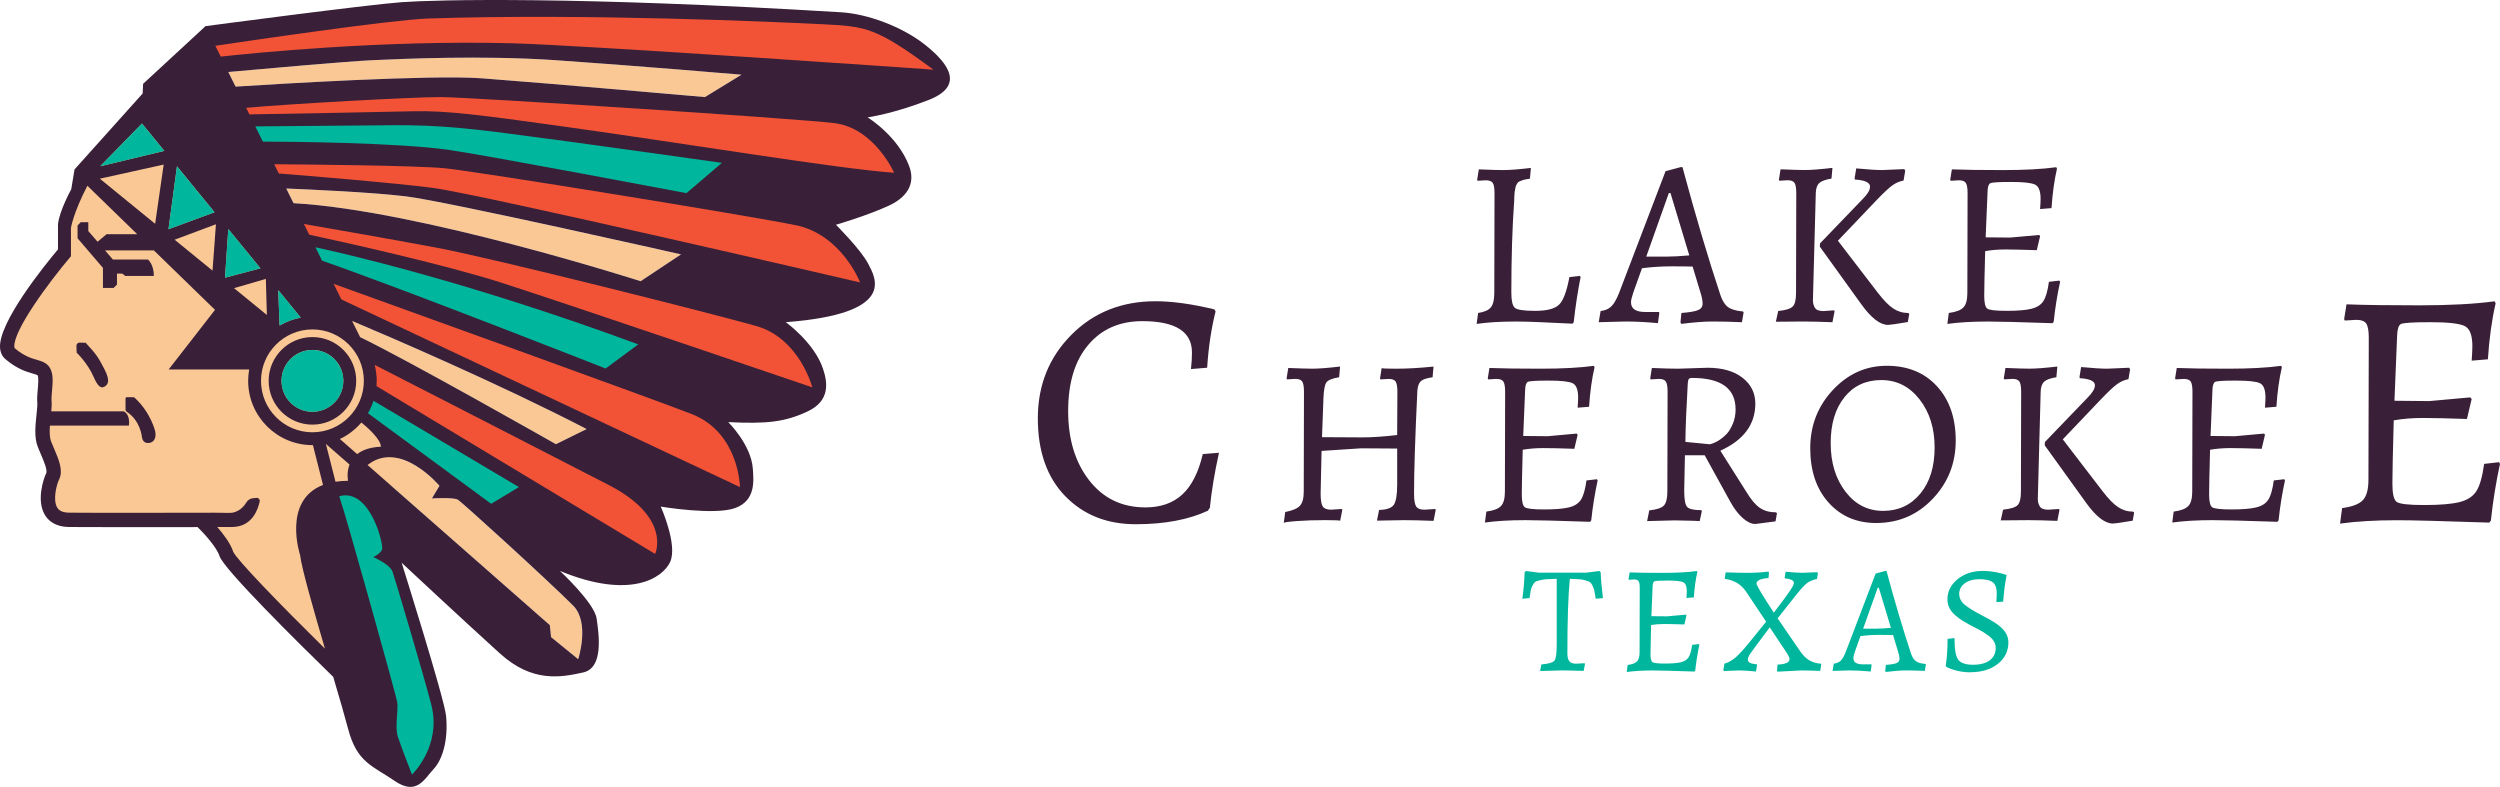 <?xml version="1.0" encoding="UTF-8"?>
<svg xmlns="http://www.w3.org/2000/svg" viewBox="0 0 873.56 274.97">
  <g id="uuid-0d38361b-f994-44df-8977-3f142449842b">
    <path d="m259.1,26.1l-12.78,7.82s-55.31-4.86-78-6.56c-17.63-1.32-71.43,1.97-86,2.91l-2.54-5.11c10.09-.91,41.93-3.76,50.42-4.13,10.14-.44,37.9-1.76,63.9,0,26,1.76,65,5.07,65,5.07Zm-64.83,129.12l10.74-5.29c-30.45-15.76-68.13-31.94-81.48-37.57l-7.37-17.58L48.58,39.26l-18.84,20.33s-2.48,2.15-3.47,7.27c-.99,5.12-2.48,9.58-2.48,9.58l-1.82,13.22-11.24,14.05s-9.36,14.93-8.35,17.85c1.02,2.92,4.71,5.78,7.52,7.27,2.81,1.49,5.07.83,5.45,3.47s-.61,18.34-.62,18.84c0,.49,3.59,14.05,3.59,14.05,0,0-6.28,18.51,6.94,17.68,13.22-.83,47.26-.28,47.26-.28,0,0,4.46,9.87,5.45,10.86.99.99,39.64,41.72,39.64,41.72l19.01-65.48,55.48,48.76.44,4.19,9.47,7.71s4.19-12.78-1.76-18.73c-8.82-8.82-38.78-36.13-40.32-37.02-1.54-.88-9.03-.44-9.03-.44l2.64-4.41s-6.43-7.67-14.16-9.57l1.71-5.91-15.4-36.7.12.24c16.38,7.83,68.43,37.41,68.43,37.41Zm-94.25-89.35l2.55,5.13c43.83,2.4,121.28,27.26,121.28,27.26l14.1-9.36s-81.74-18.51-96.07-20.27c-11.66-1.43-33.96-2.43-41.86-2.75Z" fill="#fac895" stroke-width="0"></path>
    <path d="m36.46,128.94c2.15,4.13,1.32,5.45,0,6.2-1.32.74-2.44-.44-3.72-3.39-2.12-4.9-5.95-8.51-5.95-8.51l-.09-2.38c-.02-.63.49-1.16,1.12-1.14l2.11.05c3.82,4.14,4.38,5.04,6.53,9.17ZM324.54,34.91c-12.34,4.85-21.37,6.11-21.37,6.11,0,0,10.58,6.44,14.54,17.09,1.88,5.05.44,10.29-7.27,13.82s-18.34,6.61-18.34,6.61c0,0,8.65,8.59,11.29,13.66,2.64,5.07,9.97,17.41-28.81,20.38,0,0,9.92,7.13,12.97,16.19,1.62,4.79,2.64,11.21-5.29,14.96-7.93,3.75-14.35,4.43-27.79,3.77,0,0,8.04,7.92,8.59,16.3.27,4.11,1.1,11.07-6.17,13.72s-26-.5-26-.5c0,0,6,13.39,3.28,19.33-2.6,5.67-14.07,13.28-38.53,3.14,0,0,12.04,11.14,12.83,16.61.83,5.7,2.48,17.27-4.68,18.87-7.85,1.75-17.79,3.61-29.08-6.61-12.02-10.87-34.37-31.73-34.37-31.73,0,0,14.94,47.4,15.53,53.54.77,7.93-1.03,14.98-4.32,18.51-3.28,3.53-5.93,9.47-13.64,4.19-7.71-5.29-13.22-6.39-16.3-18.29-.98-3.77-2.93-10.45-5.17-18.06-12.21-11.89-38.29-37.66-39.73-42.21-.99-3.1-5.35-7.86-7.66-10.13-7.71,0-17.58.02-26.32.02-8,0-15.05-.01-18.64-.05-4.84-.05-7.22-2.28-8.36-4.15-3.15-5.12-.47-12.87.42-14.66.52-1.05-.93-4.43-1.89-6.66-.36-.85-.73-1.71-1.06-2.55-1.3-3.28-.84-7.53-.44-11.28.18-1.69.35-3.27.27-4.19-.12-1.46.02-3.08.16-4.65.15-1.65.37-4.14-.06-4.9-.16-.13-1.03-.38-1.66-.57-2.19-.63-5.49-1.59-9.57-5.04-.76-.64-1.71-1.84-1.88-3.87-.72-8.79,15.44-28.77,20.24-34.49v-8.77c.5-4.79,4.63-12.23,4.63-12.23l1.15-6.94,23.8-26.53.16-3.38,21.82-20.16S128.23,1.64,140.34.76s61.21-2.09,153.57,3.53c9.26.56,21.59,5.07,29.74,11.68s13.22,14.1.88,18.95Zm-245.92,62.12l12.39-3.27-11.24-13.73-1.15,17Zm12.58,36.05c0,9.91,8.06,17.97,17.97,17.97s17.97-8.06,17.97-17.97-8.06-17.97-17.97-17.97-17.97,8.06-17.97,17.97Zm6.49-19.4v.08c2.25-1.34,4.74-2.29,7.4-2.78l-7.86-9.6.46,12.3Zm-4.44-3.63l-.36-12.59-11.11,3.23,11.47,9.36Zm-34.38-29.96l16.1-5.92-13.13-16.06-2.97,21.98Zm2.15,3.67l13.24,10.8,1.19-16.19-14.43,5.39Zm-25.92-25.68l22.32-5.36-7.81-9.55-14.23,14.54s-.1.14-.28.37Zm-.21,4.36l19.32,15.76,2.98-20.69-22.3,4.93Zm-2.06-1.38v.09s.07-.07.09-.1h-.09Zm80.72,165.63c-4.1-13.99-8.2-28.33-8.68-32.7,0,0-6.33-19.05,8-24.53l-3.53-13.92c-.05,0-.11,0-.16,0-12.41,0-22.47-10.06-22.47-22.47,0-1.36.13-2.69.36-3.98h-28.13l16.19-20.82-21.36-20.77h-17.07l2.77,3.2h12.25s2.04,1.65,2.04,5.73h-10l-1.02-.83h-1.87v3.86l-1.16,1.15h-3.74v-7l-8.87-10.35v-4.46l1.1-1.16h2.65v3.09l3.24,3.74,3.15-2.64h10.7l-17.41-16.93c-4.97,9.59-5.74,14.73-5.74,14.73v9.91h-.01c-7.88,9.28-20.23,26.07-19.77,31.67.03.28.09.43.13.46,3.27,2.77,5.74,3.48,7.73,4.06,1.74.51,3.55,1.03,4.61,2.89,1.21,2.12.95,5.02.7,7.82-.12,1.36-.24,2.76-.16,3.79.09.99.02,2.17-.11,3.49h25.33c2.48,1.32,1.78,5,1.78,5h-27.59c-.14,2.11-.12,4.18.43,5.56.31.8.66,1.61,1.01,2.42,1.7,3.97,3.31,7.73,1.77,10.85-.85,1.71-2.28,7.15-.64,9.83.26.42,1.06,1.73,4.15,1.76,8.57.09,37.1.04,50.8.01,3.24-.01,5.55.17,6.35-.01,2.63-.58,4.02-2.33,4.83-3.65.49-.78,1.29-1.3,2.2-1.39l1.25-.13c.72-.08,1.31.57,1.16,1.28-.57,2.59-2.51,8.74-9.44,8.89-2.16.04-2.94.01-5.38.01,2.22,2.56,4.66,5.81,5.56,8.63,1.15,2.69,16.03,18.08,32.08,33.9Zm8.58-64.37l-8.26-7.21,3.36,13.22c1.34-.2,2.8-.32,4.39-.33,0,0-.6-2.79.51-5.67Zm10.94-6.23s.6-2.42-6.8-8.45c-2.06,2.41-4.61,4.39-7.51,5.76l6.05,5.28c1.74-1.38,4.36-2.4,8.27-2.59Zm26.88,18.51c-1.54-.88-9.03-.44-9.03-.44l2.64-4.41s-13.66-16.3-25.12-7.27l63.68,55.96.44,4.19,9.47,7.71s4.19-12.78-1.76-18.73c-8.82-8.82-38.78-36.13-40.32-37.02Zm45.06-24.67c-30.83-15.96-69.1-32.35-81.99-37.79l2.81,5.66c16.38,7.83,68.43,37.41,68.43,37.41l10.74-5.29Zm32.94-61.04s-81.74-18.51-96.07-20.27c-11.66-1.43-33.96-2.43-41.86-2.75l2.55,5.13c43.83,2.4,121.28,27.26,121.28,27.26l14.1-9.36Zm21.15-62.79s-39-3.3-65-5.07c-26-1.76-53.76-.44-63.9,0-8.49.37-40.33,3.21-50.42,4.13l2.54,5.11c14.57-.94,68.37-4.22,86-2.91,22.69,1.7,78,6.56,78,6.56l12.78-7.82Zm-165.23,106.98c0-8.44,6.86-15.3,15.3-15.3s15.3,6.86,15.3,15.3-6.86,15.3-15.3,15.3-15.3-6.86-15.3-15.3Zm4.5,0c0,5.96,4.83,10.8,10.8,10.8s10.8-4.83,10.8-10.8-4.83-10.8-10.8-10.8-10.8,4.83-10.8,10.8Zm-51.3,5.91c-.11-.1-.33-.19-.49-.19h-2.31c-.23,0-.41.18-.41.41v3.85c0,.36.19.68.49.87,4.8,3.18,5.24,8.8,5.24,8.8.11.69.5,2.07,2.09,2.07,1.87,0,3.03-1.39,2.56-4.05,0,0-1.47-6.5-7.18-11.76Z" fill="#392038" stroke-width="0"></path>
    <path d="m228.92,193.55l-97.36-58.63c.05-.61.08-1.22.08-1.84,0-1.93-.26-3.79-.72-5.58,11.16,5.71,70.43,36.08,81.91,42.04,22.03,11.43,16.08,24.02,16.08,24.02Zm-109.63-88.92l139.27,65.57s-.22-19.06-16.97-25.56c-15.24-5.91-108.34-39.46-125.01-45.46l2.71,5.45Zm144.89,9.27c-15.2-4.3-91.05-23.47-111.21-27.27-16.76-3.16-39.55-7.11-46.77-8.36l1.86,3.74c9.62,2.06,46.53,10.14,67.39,16.85,24.13,7.77,108.4,36.49,108.4,36.49,0,0-4.46-17.15-19.66-21.45Zm13.88-35.2c-16.03-3.3-111.1-18.73-122.51-19.89-9.88-1-49.36-1.34-59.73-1.42l1.61,3.23c10.16.81,40.12,3.25,53.72,5.02,16.52,2.15,149.39,33.05,149.39,33.05,0,0-6.44-16.69-22.47-20Zm13.39-35.69c-14.05-1.65-127.57-9.09-137.49-9.09s-53.1,2.38-67.94,3.76l1.14,2.29c12.1-.21,48.53-.85,57.05-1.09,11.73-.33,25.14,1.51,50.07,4.96,45.1,6.24,98.82,15.2,118.15,16.52,0,0-6.94-15.7-20.99-17.35Zm-3.97-34.54c-16.86-.83-82.35-3.82-137.87-2-12.85.42-64.6,8.07-74.36,9.53l1.88,3.78c10.66-1.18,56.44-5.85,101.79-4.66,25.3.66,147.24,9.22,147.24,9.22-20-14.71-23.32-15.11-38.67-15.86Z" fill="#f25336" stroke-width="0"></path>
    <path d="m79.77,80.03l11.24,13.73-12.39,3.27,1.15-17Zm25.32,30.95l-7.86-9.6.46,12.3v.08c2.25-1.34,4.74-2.29,7.4-2.78ZM49.61,43.17l-14.23,14.54s-.1.14-.28.37l22.32-5.36-7.81-9.55Zm9.26,36.92l16.1-5.92-13.13-16.06-2.97,21.98Zm71.65,59.95c-.5,1.53-1.16,2.98-1.95,4.35l43.06,31.65,9.69-5.84-50.8-30.15Zm-20.29-53.62l2.33,4.68c28.51,9.9,99.06,37.67,99.06,37.67l11.4-8.43c-59.62-22.03-103.71-31.98-112.79-33.93Zm8.96,89.07c1.54,4.19,19.17,67.2,19.61,69.85s-.88,8.81.22,12.12,4.93,13.19,4.93,13.19c0,0,10.49-9.91,6.75-24.43-2.91-11.28-12.64-43.78-13.52-46.42s-6.75-5.14-6.75-5.14c0,0,2.42-1.1,3.08-2.64s-4.17-21.7-14.97-18.62m57.88-126.91c-24.62-3.14-32.55-2.81-49.91-2.64-13.27.13-30.11.25-37.3.31l2.64,5.32c9.89.03,46.35.33,64.78,2.86,11.24,1.54,83.23,15.15,83.23,15.15l12.39-10.58s-51.23-7.27-75.85-10.41Zm-67.25,75.8c-5.96,0-10.8,4.83-10.8,10.8s4.83,10.8,10.8,10.8,10.8-4.83,10.8-10.8-4.83-10.8-10.8-10.8Z" fill="#00b69c" stroke-width="0"></path>
  </g>
  <g id="uuid-4604b6d9-10bd-4cf9-a6de-aaf747d3e989">
    <path d="m549.47,113.1c-9.64-.5-16.23-.75-19.78-.75-5.37,0-9.94.28-13.71.83l.5-3.82c2.16-.33,3.64-.98,4.45-1.95.8-.97,1.21-2.65,1.21-5.03l.08-34.9c0-1.77-.21-2.96-.62-3.57-.42-.61-1.23-.91-2.45-.91l-2.83.17-.17-.33.58-3.66c4.1.17,6.95.25,8.56.25,2.22,0,5.43-.25,9.64-.75l-.33,3.74c-.61.11-1.15.21-1.62.29-.47.08-.89.21-1.25.37-.36.17-.67.29-.91.37-.25.08-.47.31-.67.66-.19.36-.33.61-.42.75-.08.14-.17.47-.25,1-.08.53-.15.9-.21,1.12-.11,1.11-.17,2.16-.17,3.16-.67,9.25-1,19.94-1,32.08,0,2.83.4,4.6,1.21,5.32.8.72,3.19,1.08,7.15,1.08s6.7-.69,8.23-2.08c1.52-1.38,2.75-4.63,3.7-9.72l3.66-.42.25.42c-1,5.04-1.8,10.3-2.41,15.79l-.42.5Zm37.98.08l-.25-.58.33-3.24c2.83-.22,4.76-.55,5.82-1,1.05-.44,1.58-1.19,1.58-2.24s-.25-2.35-.75-3.91l-2.74-9.06c-1.33-.05-3.77-.08-7.31-.08s-7.01.22-10.39.66l-3.08,8.64c-.5,1.5-.75,2.58-.75,3.24,0,2.27,1.66,3.41,4.99,3.41h4.74l.17.33-.5,3.57c-4.04-.39-7.89-.58-11.55-.58l-9.14.25.67-3.91c1.55-.17,2.8-.71,3.74-1.62.94-.91,1.86-2.51,2.74-4.78l16.21-42.46,5.24-1.41h.67c4.65,17.23,9.06,32.08,13.21,44.54.67,2.05,1.55,3.49,2.66,4.32,1.11.83,2.88,1.36,5.32,1.58l.17.33-.58,3.41c-3.99-.17-7.41-.25-10.26-.25s-6.5.28-10.93.83Zm-4.9-23.52c1.99,0,4.57-.14,7.73-.42l-6.57-21.77h-.58l-7.89,22.19h7.31Zm39.64-30.5c4.04.17,6.84.25,8.39.25,2.27,0,5.51-.25,9.72-.75l-.33,3.74c-2.05.33-3.46.85-4.24,1.54-.78.69-1.19,1.84-1.25,3.45-.66,23.99-1,36.5-1,37.52s.24,1.91.71,2.66c.47.75,1.45,1.12,2.95,1.12l3.74-.25.17.33-.75,3.82c-4.38-.17-7.78-.25-10.22-.25l-9.56.08.83-3.74c2.6-.28,4.29-.8,5.07-1.58s1.16-2.35,1.16-4.74l.08-34.9c0-1.77-.21-2.96-.62-3.57-.42-.61-1.23-.91-2.45-.91l-2.83.17-.17-.33.58-3.66Zm31.25,6.07c0-1.44-1.75-2.27-5.24-2.49l-.17-.33.58-3.57c4.04.39,7.09.58,9.14.58l7.65-.33.33.58-.58,3.41c-1.44.28-2.77.86-3.99,1.75-1.22.89-3.07,2.63-5.57,5.24l-13.38,14.04,13.96,18.2c2,2.6,3.78,4.43,5.36,5.48,1.58,1.05,3.34,1.58,5.28,1.58l.33.33-.5,2.83c-3.99.67-6.29,1-6.9,1-2.77,0-5.87-2.38-9.31-7.15l-14.54-20.19.08-1.16,14.88-15.46c1.72-1.72,2.58-3.16,2.58-4.32Zm40.39,17.7l8.56.08,10.14-.91.33.42-1.16,4.9c-4.76-.17-8.41-.25-10.93-.25s-4.89.19-7.1.58c-.22,7.98-.33,13.19-.33,15.62s.35,3.92,1.04,4.45c.69.53,2.95.79,6.77.79s6.7-.23,8.64-.71c1.94-.47,3.34-1.36,4.2-2.66.86-1.3,1.51-3.56,1.95-6.77l3.66-.42.25.42c-1,4.6-1.75,9.25-2.24,13.96l-.42.5c-11.52-.39-19.06-.58-22.6-.58-5.43,0-10.14.28-14.13.83l.5-3.82c2.49-.33,4.2-.98,5.11-1.95.92-.97,1.37-2.65,1.37-5.03l.08-34.9c0-1.77-.21-2.96-.62-3.57-.42-.61-1.23-.91-2.45-.91l-2.83.17-.17-.33.58-3.66c4.38.17,10.33.25,17.87.25s13.74-.33,18.61-1l.25.5c-.94,4.1-1.58,8.7-1.91,13.79l-3.99.33c.11-1.61.17-2.8.17-3.57,0-2.71-.65-4.38-1.95-4.99-1.3-.61-4.1-.91-8.39-.91s-6.72.15-7.27.46c-.55.31-.86,1.23-.91,2.78l-.67,16.12Z" fill="#392038" stroke-width="0"></path>
    <path d="m543.95,225.59v-23.35c-1.68.07-2.88.12-3.61.16-.73.04-1.52.16-2.36.38-.84.21-1.37.41-1.61.59-.23.18-.52.58-.86,1.21-.34.62-.55,1.21-.64,1.74-.09.54-.22,1.43-.4,2.68l-2.52.21c.43-3.14.7-6.23.8-9.26l.48-.43,4.45.59h16.6l4.55-.59.48.43c.07,2.32.34,5.34.8,9.05l-2.52.21c-.21-1.25-.37-2.16-.48-2.73s-.32-1.18-.64-1.82-.61-1.05-.86-1.23c-.25-.18-.76-.38-1.53-.62-.77-.23-1.51-.37-2.22-.4-.71-.04-1.82-.09-3.32-.16-.57,5.71-.86,14.39-.86,26.02,0,1.32.23,2.26.7,2.81.46.55,1.25.83,2.36.83l2.95-.16.16.21-.48,2.46c-3.57-.11-6.19-.16-7.87-.16l-7.34.21.43-2.3c2.5-.21,4.02-.65,4.55-1.31.54-.66.8-2.42.8-5.27Zm33.09-10.28l5.52.05,6.53-.59.21.27-.75,3.16c-3.07-.11-5.42-.16-7.04-.16s-3.15.12-4.58.37c-.14,5.14-.21,8.5-.21,10.07s.22,2.53.67,2.87c.45.34,1.9.51,4.36.51s4.32-.15,5.57-.46c1.25-.3,2.15-.87,2.7-1.71s.97-2.29,1.26-4.36l2.36-.27.16.27c-.64,2.96-1.12,5.96-1.45,9l-.27.32c-7.42-.25-12.28-.38-14.56-.38-3.5,0-6.53.18-9.1.54l.32-2.46c1.61-.21,2.7-.63,3.29-1.26.59-.62.88-1.7.88-3.24l.05-22.49c0-1.14-.13-1.91-.4-2.3-.27-.39-.79-.59-1.58-.59l-1.82.11-.11-.21.38-2.36c2.82.11,6.66.16,11.51.16s8.85-.21,12-.64l.16.32c-.61,2.64-1.02,5.61-1.23,8.89l-2.57.21c.07-1.04.11-1.8.11-2.3,0-1.75-.42-2.82-1.26-3.21-.84-.39-2.64-.59-5.41-.59s-4.33.1-4.69.29c-.36.2-.55.79-.59,1.79l-.43,10.39Zm25.97-15.31c3.5.11,5.98.16,7.44.16,2.71,0,5.21-.14,7.5-.43l.16.38-.16,1.87c-2.78.21-4.18.86-4.18,1.93,0,.64,2.02,4.03,6.05,10.17.36-.5.9-1.22,1.63-2.17.73-.95,1.37-1.78,1.9-2.52.54-.73,1.09-1.51,1.66-2.33,1.21-1.68,1.82-2.8,1.82-3.37,0-.86-1.04-1.39-3.11-1.61l-.11-.21.32-2.09c2.61.25,4.57.37,5.89.37l5.19-.21.21.38-.32,1.98c-1.54.32-2.73.83-3.59,1.53-.86.7-2.09,2.04-3.69,4.04l-6.48,8.19,7.82,11.41c.96,1.43,2.01,2.49,3.13,3.19,1.12.7,2.53,1.12,4.2,1.26l.11.21-.38,2.3c-2.78-.11-5-.16-6.64-.16l-8.3.43-.16-.38.21-2.09c2.78-.14,4.18-.77,4.18-1.87,0-.54-.36-1.32-1.07-2.36l-5.84-8.78c-4.39,5.82-6.76,9.03-7.12,9.64-.36.61-.54,1.16-.54,1.66,0,.93,1.04,1.46,3.11,1.61l.11.21-.38,2.3c-2.61-.25-4.57-.38-5.89-.38l-5.3.21-.21-.37.38-2.2c1.46-.43,2.82-1.2,4.07-2.33,1.25-1.12,2.78-2.81,4.61-5.06l5.89-7.28-7.01-10.5c-1.71-2.53-4.16-4.02-7.34-4.44l-.11-.21.32-2.09Zm55.9,34.81l-.16-.38.21-2.09c1.82-.14,3.07-.36,3.75-.64.68-.29,1.02-.77,1.02-1.45s-.16-1.52-.48-2.52l-1.77-5.84c-.86-.04-2.43-.05-4.71-.05s-4.52.14-6.69.43l-1.98,5.57c-.32.96-.48,1.66-.48,2.09,0,1.46,1.07,2.2,3.21,2.2h3.05l.11.21-.32,2.3c-2.61-.25-5.09-.38-7.44-.38l-5.89.16.43-2.52c1-.11,1.8-.46,2.41-1.04.61-.59,1.2-1.61,1.77-3.08l10.44-27.36,3.37-.91h.43c3,11.1,5.84,20.67,8.51,28.7.43,1.32,1,2.25,1.71,2.78.71.54,1.86.88,3.43,1.02l.11.21-.38,2.2c-2.57-.11-4.77-.16-6.61-.16s-4.19.18-7.04.54Zm-3.16-15.15c1.29,0,2.95-.09,4.98-.27l-4.23-14.03h-.38l-5.09,14.3h4.71Zm32.82,15.26c-1.5,0-2.94-.15-4.34-.46s-2.75-.76-4.07-1.37l-.27-.54c.43-2.75.64-5.85.64-9.32l2.41-.27c0,3.86.44,6.37,1.31,7.55.88,1.18,2.6,1.77,5.17,1.77s4.53-.53,5.89-1.58,2.04-2.49,2.04-4.31c0-1.57-.8-2.96-2.41-4.18-1.18-.89-2.36-1.64-3.53-2.25-1.18-.61-1.79-.92-1.85-.94-.05-.02-.11-.04-.16-.08-.05-.04-.44-.24-1.15-.62s-1.47-.8-2.28-1.29c-.8-.48-1.69-1.13-2.65-1.95-1.89-1.57-2.84-3.44-2.84-5.62,0-2.82,1.19-5.18,3.56-7.09,2.37-1.91,5.29-2.87,8.75-2.87,2.71,0,5.44.45,8.19,1.34l.16.32c-.57,2.75-.96,5.77-1.18,9.05l-2.09.21-.32-.27c.11-.75.16-1.68.16-2.78,0-1.89-.46-3.19-1.39-3.91-.93-.71-2.48-1.07-4.66-1.07s-3.9.49-5.17,1.47c-1.27.98-1.9,2.2-1.9,3.64s.62,2.7,1.85,3.75c1.23,1.05,3.33,2.35,6.29,3.88s5.02,2.8,6.16,3.8c1.93,1.64,2.89,3.48,2.89,5.52,0,3.07-1.23,5.58-3.69,7.52-2.46,1.95-5.64,2.92-9.53,2.92Z" fill="#00b69c" stroke-width="0"></path>
    <path d="m422.06,178.46c-6.76,3.14-15.17,4.72-25.23,4.72s-18.27-3.28-24.64-9.84c-6.37-6.56-9.55-15.62-9.55-27.17s3.89-21.26,11.67-29.12c7.78-7.86,17.6-11.79,29.47-11.79,5.82,0,12.65.94,20.51,2.83l.47.71c-1.49,5.89-2.48,12.46-2.95,19.69l-5.66.47c.24-2.12.35-4.05.35-5.78,0-7.31-5.78-10.96-17.33-10.96-7.94,0-14.25,2.77-18.92,8.31-4.68,5.54-7.01,13.24-7.01,23.11s2.46,17.94,7.37,24.23c4.91,6.29,11.45,9.43,19.63,9.43,5.34,0,9.65-1.51,12.91-4.54,3.26-3.02,5.64-7.72,7.13-14.09l5.66-.47c-1.57,7.15-2.63,13.56-3.18,19.22l-.71,1.06Zm72.04-6.01c0,2.27.25,3.78.75,4.53.5.75,1.47,1.12,2.91,1.12l3.74-.25.17.33-.75,3.82c-4.38-.17-7.78-.25-10.22-.25l-9.56.17.75-3.74c2.6-.05,4.31-.64,5.11-1.75.8-1.11,1.21-3.49,1.21-7.15v-12.55c-5.87-.05-10.08-.08-12.63-.08l-13.79.91-.33,14.88c0,2.27.25,3.78.75,4.53.5.75,1.47,1.12,2.91,1.12l3.74-.25.17.33-.75,3.82c0-.17-1.79-.25-5.36-.25s-6.84.11-9.81.33c-2.96.22-4.47.44-4.53.66l.5-3.82c2.55-.5,4.27-1.23,5.15-2.2.89-.97,1.33-2.62,1.33-4.94l.08-34.9c0-1.77-.21-2.96-.62-3.57-.42-.61-1.23-.91-2.45-.91l-2.83.17-.17-.33.58-3.66c4.04.17,6.84.25,8.39.25,2.27,0,5.51-.25,9.72-.75l-.33,3.74c-2.38.39-3.86.98-4.45,1.79-.58.8-.93,2.7-1.04,5.69l-.5,13.46,13.96.08c3.54,0,7.65-.28,12.3-.83l.08-15.12c0-1.77-.21-2.96-.62-3.57-.42-.61-1.23-.91-2.45-.91l-2.83.17-.17-.33.58-3.66c0,.17,1.66.25,4.99.25,3.88,0,8.25-.25,13.13-.75l-.33,3.74c-2.05.28-3.42.73-4.11,1.37-.69.64-1.09,1.76-1.21,3.37-.78,16.18-1.16,28.14-1.16,35.9Zm38.14-20.11l8.56.08,10.14-.92.33.42-1.16,4.9c-4.76-.17-8.41-.25-10.93-.25s-4.89.2-7.1.58c-.22,7.98-.33,13.19-.33,15.62s.35,3.92,1.04,4.45c.69.53,2.95.79,6.77.79s6.7-.24,8.64-.71c1.94-.47,3.34-1.36,4.2-2.66.86-1.3,1.51-3.56,1.95-6.77l3.66-.42.25.42c-1,4.6-1.75,9.25-2.24,13.96l-.42.5c-11.52-.39-19.06-.58-22.6-.58-5.43,0-10.14.28-14.13.83l.5-3.82c2.49-.33,4.2-.98,5.11-1.95.92-.97,1.37-2.64,1.37-5.03l.08-34.9c0-1.77-.21-2.96-.62-3.57-.42-.61-1.23-.91-2.45-.91l-2.83.17-.17-.33.58-3.66c4.38.17,10.33.25,17.87.25s13.74-.33,18.61-1l.25.5c-.94,4.1-1.58,8.7-1.91,13.8l-3.99.33c.11-1.61.17-2.8.17-3.57,0-2.71-.65-4.38-1.95-4.99-1.3-.61-4.1-.91-8.39-.91s-6.72.15-7.27.46c-.55.31-.86,1.23-.91,2.78l-.67,16.12Zm76.62-20.36c2.99,2.33,4.49,5.35,4.49,9.06,0,7.26-4.07,12.74-12.22,16.45l9.14,14.46c1.61,2.66,3.17,4.5,4.7,5.53,1.52,1.03,3.39,1.54,5.61,1.54l.33.33-.5,2.83-7.06.91c-1.39,0-2.87-.71-4.45-2.12-1.58-1.41-3.03-3.34-4.36-5.78l-8.89-16.12h-6.9l-.25,12.38c0,2.99.33,4.88,1,5.65.67.78,2.33,1.16,4.99,1.16l.17.33-.75,3.49c0-.06-2.94-.14-8.81-.25l-9.56.25.75-3.74c2.6-.28,4.31-.84,5.11-1.7.8-.86,1.21-2.48,1.21-4.86l.08-34.9c0-1.77-.21-2.96-.62-3.57-.42-.61-1.23-.91-2.45-.91l-2.83.17-.17-.33.58-3.66c4.04.17,7.12.25,9.22.25l10.22-.33c5.15,0,9.22,1.16,12.22,3.49Zm-2.41,11.05c0-7.31-5.07-10.97-15.21-10.97-.55,0-.93.12-1.12.37-.2.25-.32.76-.37,1.54-.5,8.48-.78,15.29-.83,20.44l8.56.83c2.05-.5,4.02-1.72,5.9-3.66.78-.83,1.48-2.01,2.12-3.53.64-1.52.96-3.2.96-5.03Zm49.11,39.72c-6.81,0-12.35-2.38-16.62-7.15-4.27-4.76-6.4-11.09-6.4-18.99s2.63-14.67,7.89-20.32c5.26-5.65,11.55-8.48,18.86-8.48s13.16,2.38,17.53,7.15c4.38,4.77,6.56,11.09,6.56,18.99s-2.67,14.67-8.02,20.32c-5.35,5.65-11.95,8.48-19.82,8.48Zm-15.87-27.84c0,6.76,1.72,12.38,5.15,16.87,3.43,4.49,7.82,6.73,13.17,6.73s9.68-2.01,13-6.03c3.32-4.02,4.99-9.39,4.99-16.12s-1.76-12.34-5.28-16.83c-3.52-4.49-7.96-6.73-13.34-6.73s-9.67,1.99-12.88,5.98c-3.21,3.99-4.82,9.36-4.82,16.12Zm61.08-26.34c4.04.17,6.84.25,8.39.25,2.27,0,5.51-.25,9.72-.75l-.33,3.74c-2.05.33-3.46.84-4.24,1.54-.78.69-1.19,1.84-1.25,3.45-.66,23.99-1,36.5-1,37.52s.24,1.91.71,2.66c.47.75,1.45,1.12,2.95,1.12l3.74-.25.17.33-.75,3.82c-4.38-.17-7.78-.25-10.22-.25l-9.56.08.83-3.74c2.6-.28,4.29-.8,5.07-1.58s1.16-2.35,1.16-4.74l.08-34.9c0-1.77-.21-2.96-.62-3.57-.42-.61-1.23-.91-2.45-.91l-2.83.17-.17-.33.58-3.66Zm31.25,6.07c0-1.44-1.75-2.27-5.24-2.49l-.17-.33.58-3.57c4.04.39,7.09.58,9.14.58l7.65-.33.33.58-.58,3.41c-1.44.28-2.77.86-3.99,1.75-1.22.89-3.07,2.63-5.57,5.24l-13.38,14.04,13.96,18.2c2,2.6,3.78,4.43,5.36,5.48,1.58,1.05,3.34,1.58,5.28,1.58l.33.33-.5,2.83c-3.99.67-6.29,1-6.9,1-2.77,0-5.87-2.38-9.31-7.15l-14.54-20.19.08-1.16,14.88-15.46c1.72-1.72,2.58-3.16,2.58-4.32Zm40.39,17.7l8.56.08,10.14-.92.33.42-1.16,4.9c-4.76-.17-8.41-.25-10.93-.25s-4.89.2-7.1.58c-.22,7.98-.33,13.19-.33,15.62s.35,3.92,1.04,4.45c.69.53,2.95.79,6.77.79s6.7-.24,8.64-.71c1.94-.47,3.34-1.36,4.2-2.66.86-1.3,1.51-3.56,1.95-6.77l3.66-.42.25.42c-1,4.6-1.75,9.25-2.24,13.96l-.42.5c-11.52-.39-19.06-.58-22.6-.58-5.43,0-10.14.28-14.13.83l.5-3.82c2.49-.33,4.2-.98,5.11-1.95.92-.97,1.37-2.64,1.37-5.03l.08-34.9c0-1.77-.21-2.96-.62-3.57-.42-.61-1.23-.91-2.45-.91l-2.83.17-.17-.33.58-3.66c4.38.17,10.33.25,17.87.25s13.74-.33,18.61-1l.25.5c-.94,4.1-1.58,8.7-1.91,13.8l-3.99.33c.11-1.61.17-2.8.17-3.57,0-2.71-.65-4.38-1.95-4.99-1.3-.61-4.1-.91-8.39-.91s-6.72.15-7.27.46c-.55.31-.86,1.23-.91,2.78l-.67,16.12Zm64.26-12.31l12.14.12,14.38-1.3.47.59-1.65,6.96c-6.76-.24-11.93-.35-15.5-.35s-6.94.28-10.08.83c-.31,11.32-.47,18.71-.47,22.16s.49,5.56,1.47,6.31c.98.75,4.18,1.12,9.61,1.12s9.51-.33,12.26-1c2.75-.67,4.73-1.92,5.95-3.77,1.22-1.85,2.14-5.05,2.77-9.61l5.19-.59.35.59c-1.42,6.52-2.48,13.13-3.18,19.81l-.59.71c-16.35-.55-27.04-.83-32.07-.83-7.7,0-14.38.39-20.04,1.18l.71-5.42c3.54-.47,5.95-1.39,7.25-2.77,1.3-1.37,1.95-3.75,1.95-7.13l.12-49.51c0-2.51-.29-4.2-.88-5.07-.59-.86-1.75-1.3-3.48-1.3l-4.01.24-.24-.47.83-5.19c6.21.24,14.66.35,25.35.35s19.49-.47,26.41-1.42l.35.71c-1.34,5.82-2.24,12.34-2.71,19.57l-5.66.47c.16-2.28.24-3.97.24-5.07,0-3.85-.92-6.21-2.77-7.07-1.85-.86-5.82-1.3-11.91-1.3s-9.53.22-10.31.65c-.79.43-1.22,1.75-1.3,3.95l-.94,22.87Z" fill="#392038" stroke-width="0"></path>
  </g>
</svg>
